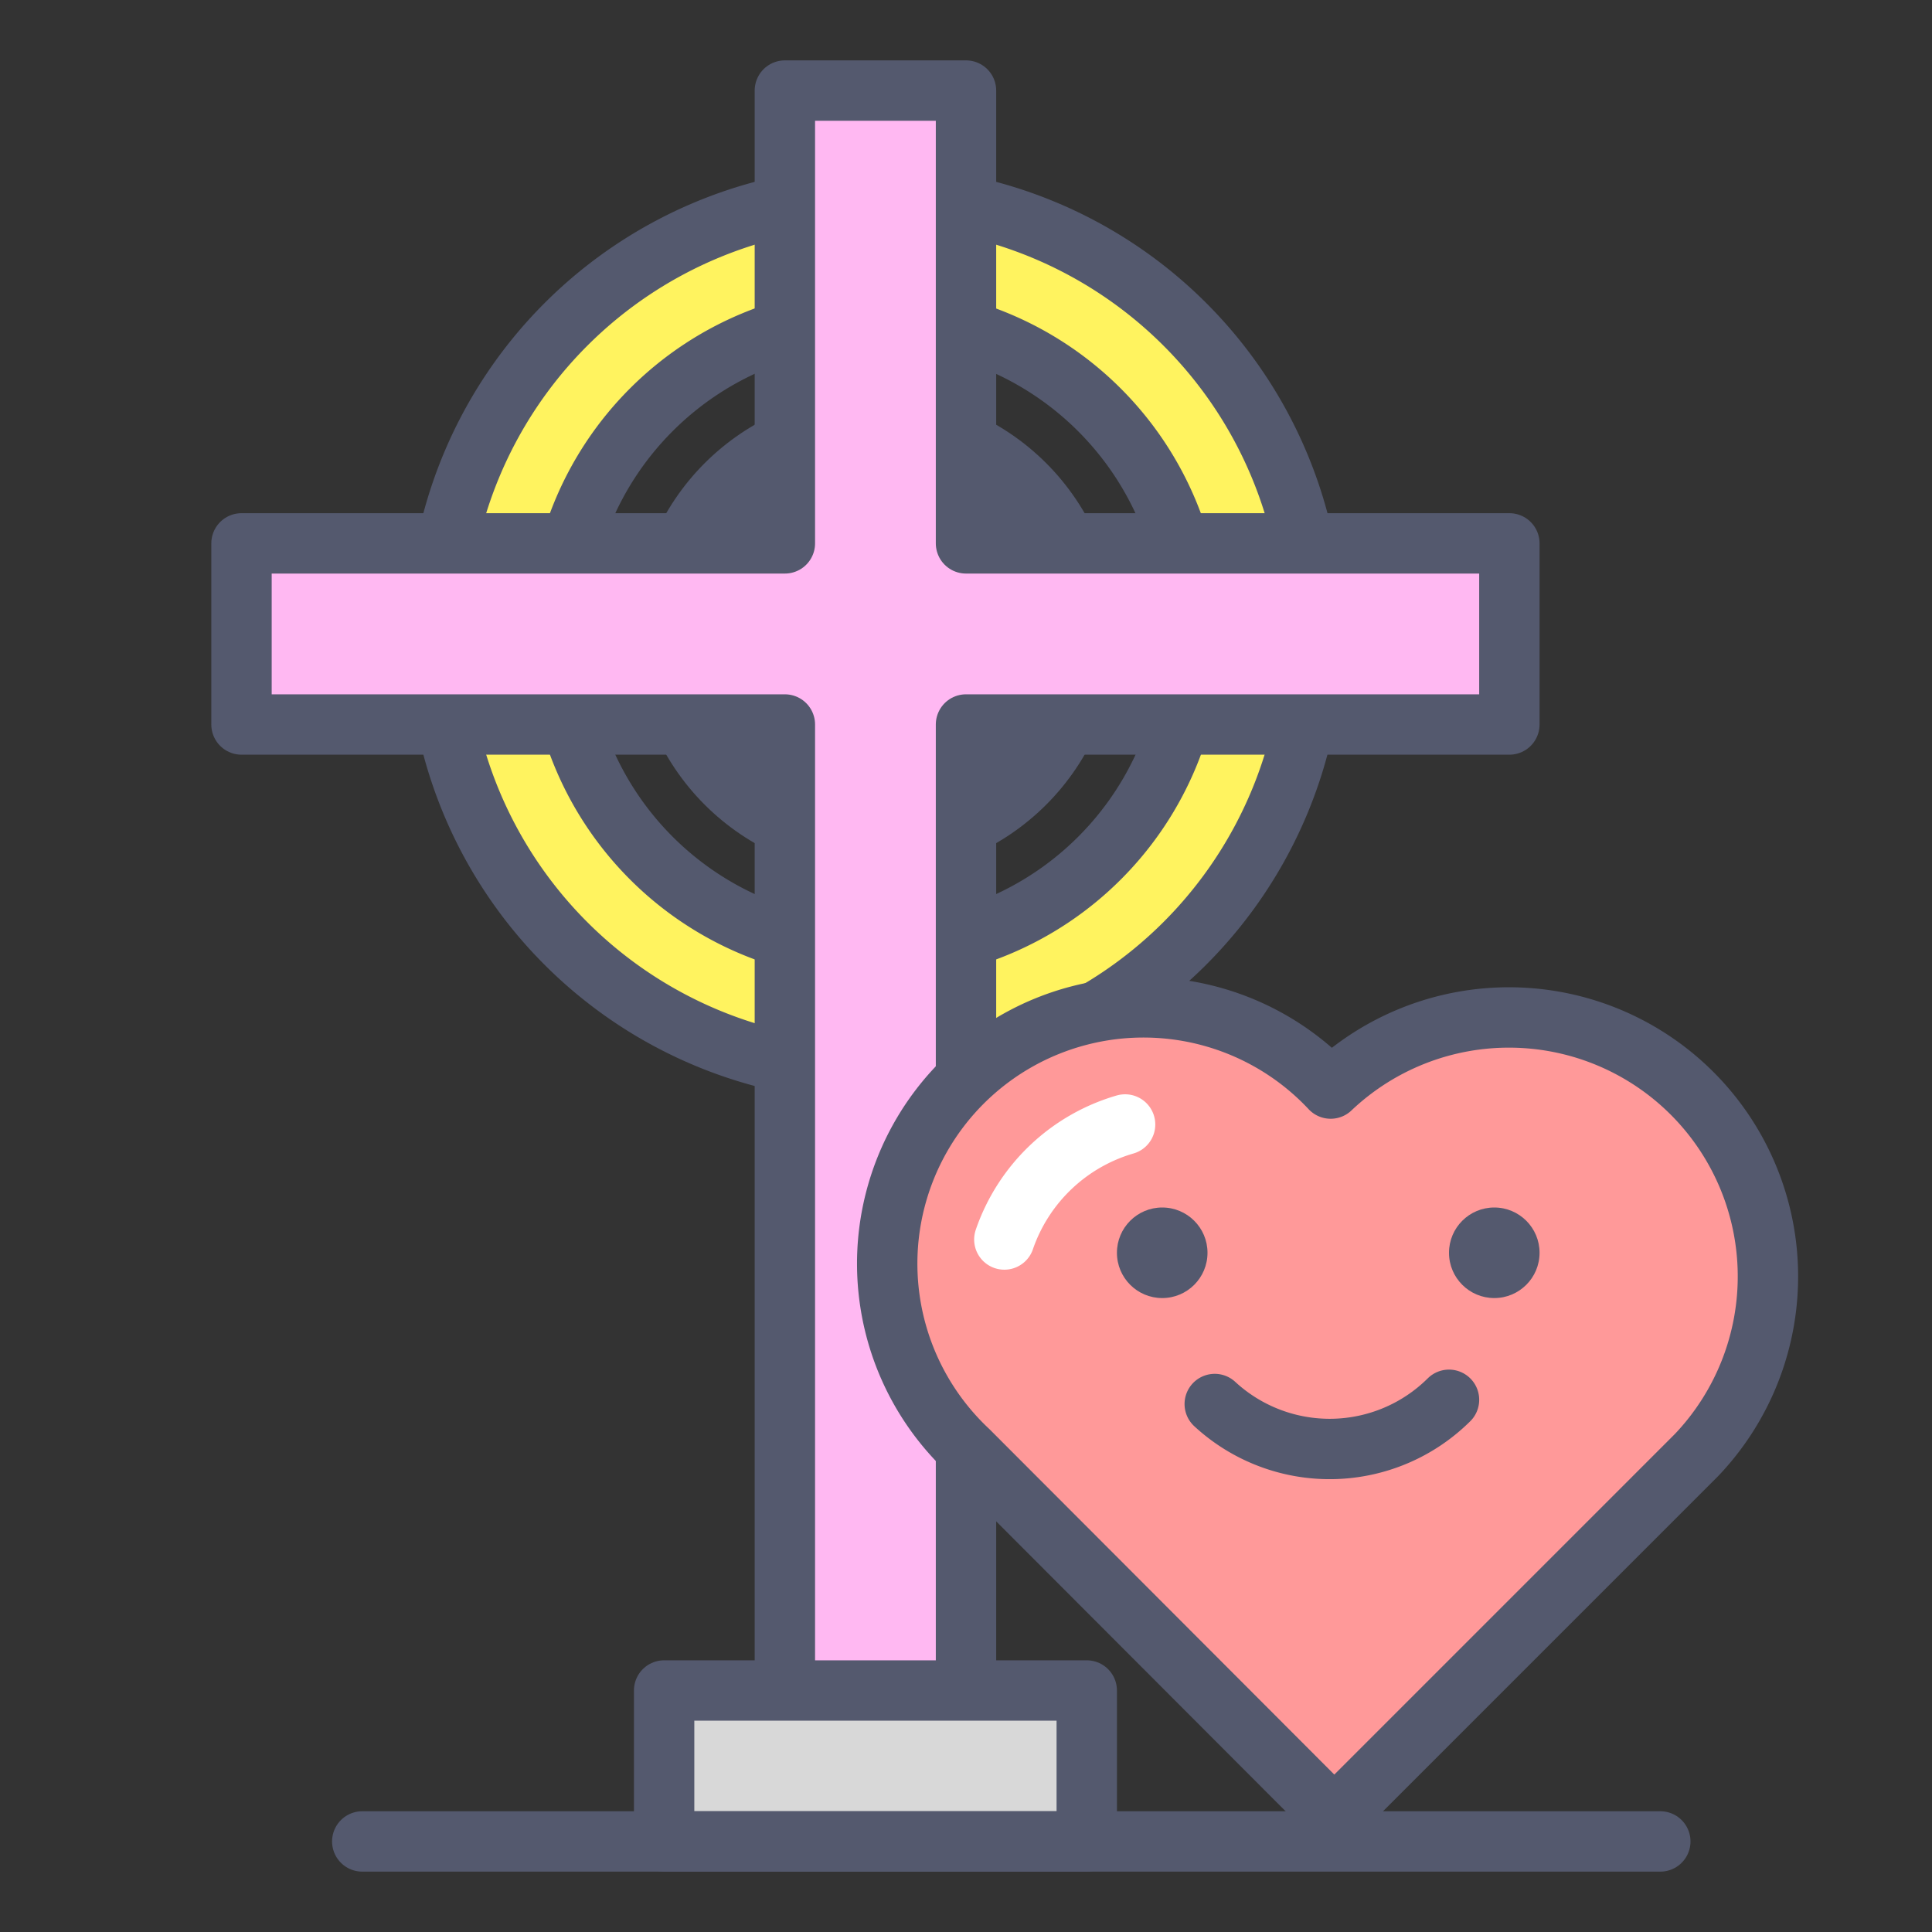 <?xml version="1.0" encoding="utf-8"?>
<!-- Uploaded to: SVG Repo, www.svgrepo.com, Generator: SVG Repo Mixer Tools -->
<svg width="800px" height="800px" viewBox="0 0 64 64" xmlns="http://www.w3.org/2000/svg">
<rect x="0" y="0" width="64" height="64" fill="#333333" stroke="none"/>
<defs>
<style>.cls-1,.cls-6{fill:#54596e;}.cls-1,.cls-2,.cls-3,.cls-4,.cls-5,.cls-8{stroke:#54596e;}.cls-1,.cls-2,.cls-3,.cls-4,.cls-5,.cls-7,.cls-8{stroke-linecap:round;stroke-linejoin:round;stroke-width:2px;}.cls-2{fill:#fff35f;}.cls-3{fill:#ffb8f2;}.cls-4{fill:#d8d8d8;}.cls-5{fill:#f99;}.cls-7,.cls-8{fill:none;}.cls-7{stroke:#ffffff;}</style>
</defs>
<title>christian-love</title>
<g id="christian-love">
<circle class="cls-1" cx="29" cy="21" r="7"/>
<path class="cls-2" d="M29,35.5A14.5,14.5,0,1,1,43.5,21,14.51,14.51,0,0,1,29,35.5Zm0-25A10.5,10.5,0,1,0,39.5,21,10.51,10.51,0,0,0,29,10.5Z"/>
<polygon class="cls-3" points="50 18 32 18 32 3 26 3 26 18 8 18 8 24 26 24 26 61 32 61 32 24 50 24 50 18"/>
<rect class="cls-4" x="22" y="56" width="14" height="5"/>
<path class="cls-5" d="M44.08,36.06a8.49,8.49,0,1,0-12,12L44.2,60.2l12-12A8.58,8.58,0,0,0,44.08,36.06Z"/>
<circle class="cls-6" cx="38.5" cy="41.5" r="1.5"/>
<circle class="cls-6" cx="49.5" cy="41.5" r="1.5"/>
<path class="cls-7" d="M37.27,37.25a6,6,0,0,0-4,3.81"/>
<path class="cls-8" d="M40.24,46.51A5.61,5.61,0,0,0,48,46.37"/>
<line class="cls-8" x1="55" y1="61" x2="12" y2="61"/>
</g>
</svg>